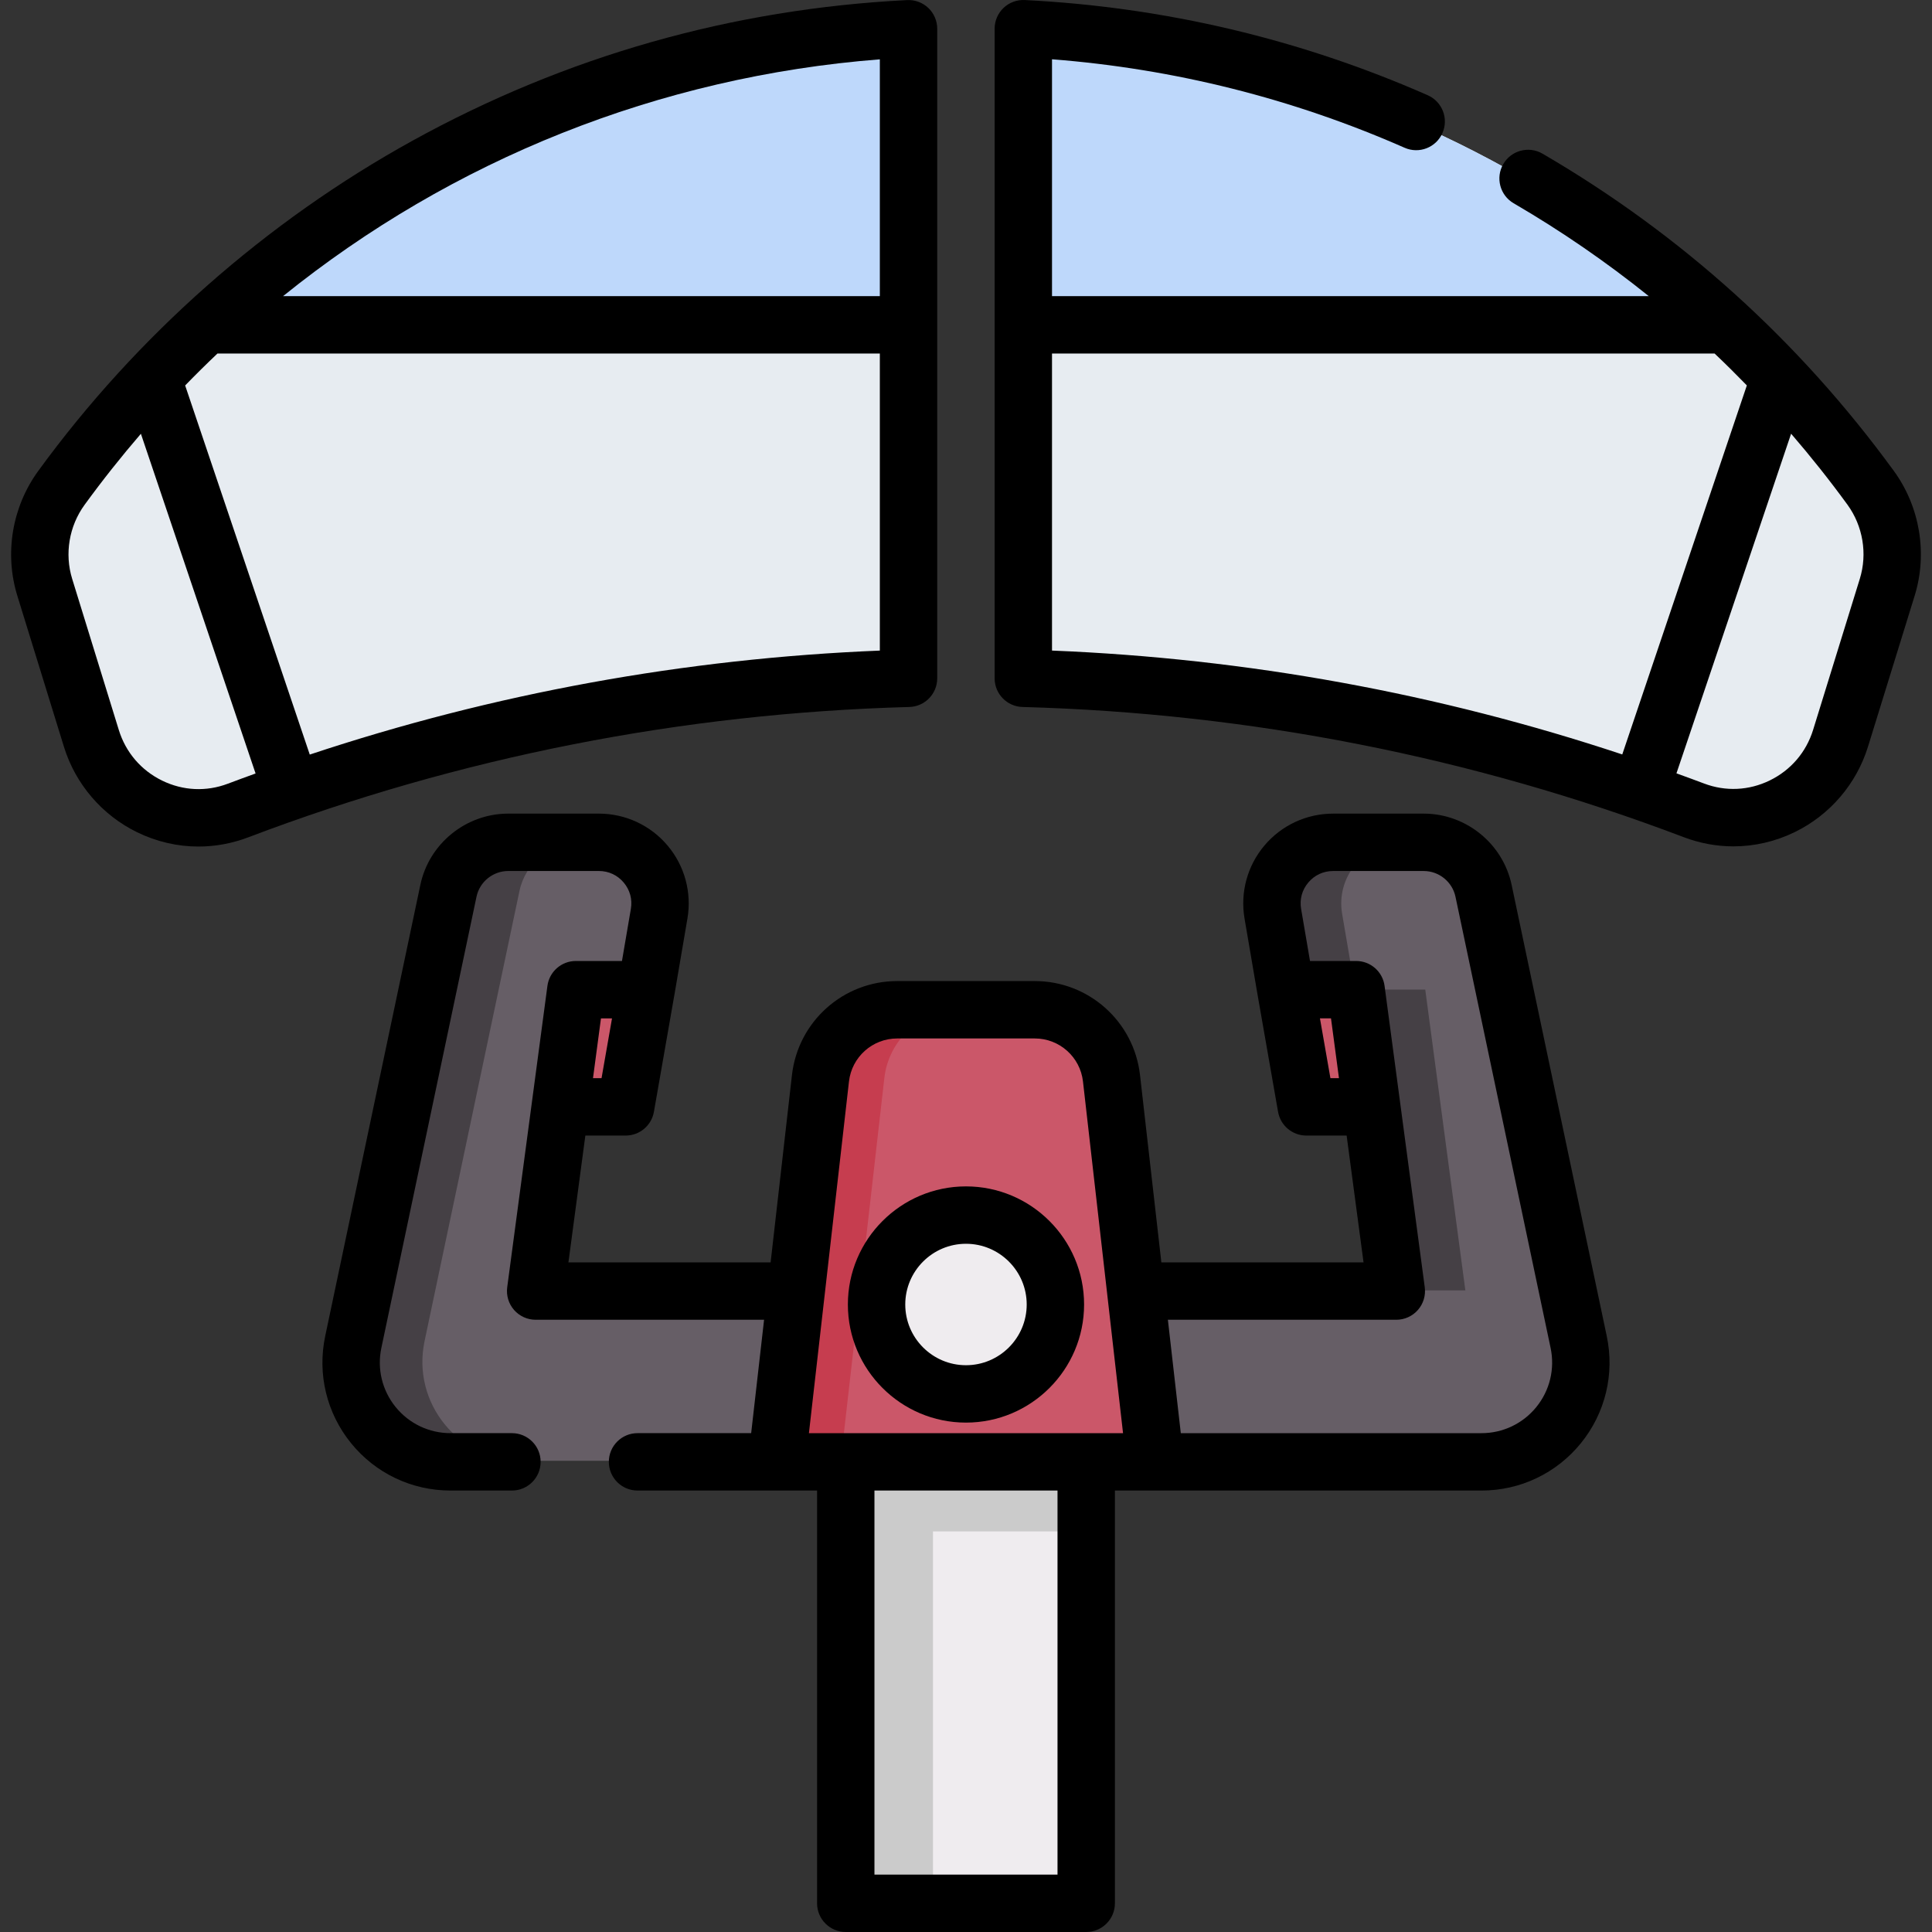 <?xml version="1.0" encoding="UTF-8"?> <svg xmlns="http://www.w3.org/2000/svg" id="Capa_1" height="512" viewBox="0 0 512 512" width="512"><rect x="0" y="0" width="512" height="512" fill="#333333" stroke="none"/><g><g><path d="m240.804 8.14v171.779c-34.945.961-69.059 5.23-102.051 12.505h-.01c-25.819 5.696-50.95 13.233-75.231 22.45-15.975 6.07-33.751-2.712-38.799-19.051l-12.333-39.963c-2.772-8.964-1.123-18.707 4.401-26.294 11.351-15.59 24.2-30.038 38.334-43.119 37.059-34.317 82.93-59.256 133.839-71.053 16.784-3.895 34.105-6.353 51.85-7.254z" fill="#e7ecf1"></path><path d="m499.62 155.84-12.353 39.952c-5.049 16.319-22.814 25.101-38.789 19.04-24.291-9.217-49.412-16.744-75.231-22.43-33.002-7.274-67.137-11.534-102.092-12.485v-171.787c17.756.89 35.096 3.349 51.891 7.244 50.919 11.786 96.8 36.735 133.87 71.073 14.113 13.061 26.952 27.498 38.303 43.079 5.524 7.587 7.173 17.34 4.401 26.314z" fill="#e7ecf1"></path><path d="m188.954 15.394c16.784-3.895 34.105-6.354 51.85-7.254v78.307h-185.689c37.059-34.318 82.929-59.256 133.839-71.053z" fill="#bed8fb"></path><path d="m456.916 86.447h-185.76v-78.317c17.756.89 35.096 3.349 51.891 7.244 50.919 11.786 96.8 36.735 133.869 71.073z" fill="#bed8fb"></path><path d="m224.203 369.16h63.586v134.71h-63.586z" fill="#efecef"></path><path d="m224.203 369.16h63.586v36.683h-63.586z" fill="#cbcbcb"></path><path d="m224.203 369.16h23.046v134.71h-23.046z" fill="#cbcbcb"></path><g><path d="m340.571 262.26 5.426 30.992h17.304l20.626-14.526-23.836-41.933" fill="#cb5769"></path><path d="m151.902 236.793-23.835 41.933 20.625 14.526h17.304l5.426-30.992" fill="#cb5769"></path><path d="m205.96 387.128h-86.289c-16.687 0-29.144-15.357-25.702-31.685l25.154-119.32c1.576-7.478 8.175-12.83 15.817-12.83h23.978c10.015 0 17.621 9.015 15.934 18.887l-3.431 20.079h-18.598l-10.627 79.704h68.908 89.783 68.908l-10.627-79.704h-18.598l-3.431-20.079c-1.687-9.872 5.918-18.887 15.934-18.887h23.978c7.642 0 14.241 5.352 15.817 12.83l25.154 119.32c3.442 16.328-9.015 31.685-25.702 31.685h-86.289" fill="#665e66"></path><g fill="#454045"><path d="m112.509 355.443 25.154-119.32c1.577-7.478 8.175-12.83 15.817-12.83h-18.539c-7.642 0-14.241 5.352-15.817 12.83l-25.154 119.32c-3.442 16.328 9.015 31.685 25.702 31.685h18.539c-16.687 0-29.145-15.357-25.702-31.685z"></path><path d="m359.169 262.259 10.627 79.704h18.539l-10.627-79.704z"></path><path d="m340.571 262.259h18.539l-3.431-20.079c-1.687-9.873 5.918-18.887 15.934-18.887h-18.539c-10.015 0-17.621 9.015-15.934 18.887z"></path></g><path d="m306.033 387.128h-100.073l11.555-101.446c1.175-10.317 9.906-18.11 20.29-18.11h36.383c10.384 0 19.114 7.793 20.29 18.11z" fill="#cb5769"></path><path d="m254.649 267.57c-10.387 0-19.114 7.792-20.289 18.112l-11.555 101.443h-16.844l11.555-101.443c1.175-10.32 9.909-18.112 20.289-18.112z" fill="#c63d4f"></path><circle cx="255.997" cy="345.515" fill="#efecef" r="23.645"></circle></g></g><g><path d="m248.374 179.758v-172.142c0-2.083-.855-4.075-2.364-5.511-1.511-1.436-3.548-2.188-5.623-2.083-46.384 2.344-90.456 14.868-130.993 37.224-38.812 21.405-73.138 51.689-99.27 87.578-6.924 9.511-8.99 21.874-5.529 33.067l12.36 40.05c3.042 9.845 10.095 18.081 19.351 22.598 5.188 2.532 10.729 3.805 16.29 3.805 4.445 0 8.903-.813 13.205-2.449 55.987-21.262 114.926-32.882 175.178-34.537 4.117-.111 7.395-3.481 7.395-7.6zm-15.208-164.034v62.76h-158.157c44.795-36.13 99.594-58.192 158.157-62.76zm-172.765 191.956c-5.717 2.173-11.906 1.886-17.425-.808-5.577-2.721-9.657-7.487-11.49-13.417l-12.36-40.052c-2.052-6.638-.821-13.976 3.293-19.628 4.741-6.512 9.721-12.787 14.919-18.823l30.392 90.028c-2.446.89-4.894 1.775-7.329 2.7zm21.688-7.712-33.022-97.818c2.799-2.884 5.652-5.704 8.557-8.458h175.542v78.718c-51.674 2.102-102.357 11.357-151.077 27.558z"></path><path d="m501.874 124.779c-25.057-34.39-56.377-62.67-93.09-84.054-3.628-2.113-8.284-.886-10.397 2.744-2.114 3.629-.886 8.284 2.743 10.398 12.627 7.355 24.571 15.58 35.816 24.616h-158.153v-62.774c32.373 2.517 63.771 10.393 93.446 23.451 3.845 1.693 8.331-.054 10.022-3.897 1.692-3.844-.052-8.331-3.897-10.023-33.81-14.878-69.74-23.367-106.793-25.231-2.089-.102-4.113.65-5.622 2.084-1.51 1.436-2.364 3.427-2.364 5.51v172.153c0 4.119 3.279 7.489 7.397 7.601 60.298 1.646 119.246 13.251 175.209 34.497 4.299 1.631 8.751 2.443 13.192 2.442 5.564 0 11.109-1.275 16.299-3.808 9.249-4.515 16.299-12.744 19.342-22.578l12.38-40.039c3.462-11.208 1.396-23.578-5.53-33.092zm-223.081-31.088h175.598c2.907 2.75 5.748 5.573 8.541 8.447l-33.015 97.797c-48.709-16.188-99.409-25.434-151.124-27.528zm214.081 59.69-12.379 40.036c-1.833 5.924-5.911 10.685-11.484 13.405-5.518 2.694-11.707 2.984-17.424.814-2.429-.922-4.87-1.804-7.309-2.691l30.385-90.008c5.2 6.035 10.182 12.294 14.918 18.794 4.116 5.655 5.347 13.001 3.293 19.65z"></path><path d="m400.598 234.513c-2.307-10.947-12.102-18.894-23.291-18.894h-24.029c-7.03 0-13.661 3.082-18.194 8.455s-6.452 12.429-5.268 19.357l3.438 20.122c.002.01.005.02.007.031h-.002l5.438 31.058c.637 3.638 3.796 6.293 7.49 6.293h10.683l4.481 33.606h-53.582l-5.656-49.657c-1.618-14.19-13.607-24.891-27.888-24.891h-36.46c-14.282 0-26.271 10.701-27.888 24.892l-5.656 49.658h-53.583l4.484-33.608h10.681c3.694 0 6.853-2.654 7.49-6.293l5.433-31.032c.003-.019.009-.036.012-.055l3.437-20.123c1.186-6.928-.734-13.984-5.266-19.357-4.533-5.375-11.166-8.457-18.197-8.457h-24.029c-11.198 0-20.992 7.948-23.287 18.891l-25.215 119.575c-2.118 10.053.38 20.395 6.852 28.373 6.472 7.977 16.076 12.552 26.351 12.552h16.283c4.199 0 7.604-3.404 7.604-7.604s-3.404-7.604-7.604-7.604h-16.283c-5.67 0-10.97-2.524-14.541-6.926s-4.95-10.108-3.781-15.655l25.217-119.582c.828-3.948 4.362-6.813 8.404-6.813h24.029c2.577 0 4.911 1.085 6.572 3.054 1.66 1.968 2.335 4.45 1.9 6.99l-2.357 13.801h-12.219c-3.811 0-7.033 2.821-7.537 6.598l-10.656 79.872c-.29 2.173.372 4.365 1.816 6.014s3.529 2.595 5.721 2.595h60.537l-3.423 30.05h-30.114c-4.199 0-7.604 3.404-7.604 7.604s3.404 7.604 7.604 7.604l47.579.001v109.385c0 4.199 3.404 7.604 7.604 7.604h63.722c4.2 0 7.604-3.404 7.604-7.604v-109.382h97.149c10.273 0 19.876-4.576 26.347-12.554 6.472-7.978 8.968-18.319 6.849-28.371zm-238.409 35.366-2.775 15.848h-2.264l2.114-15.848zm190.386 15.848-2.775-15.85h2.928l2.114 15.85zm-72.323 211.065h-48.514v-101.781h48.514zm-65.88-116.989 10.615-93.197c.741-6.501 6.234-11.404 12.778-11.404h36.46c6.544 0 12.037 4.903 12.777 11.404l6.414 56.31c.001.006.001.013.002.019l4.199 36.868zm192.775-6.927c-3.571 4.402-8.869 6.927-14.538 6.927h-79.685l-3.423-30.053h60.535c2.192 0 4.277-.946 5.721-2.595 1.445-1.649 2.106-3.841 1.817-6.014l-10.65-79.873c-.504-3.778-3.727-6.599-7.538-6.599h-12.222l-2.357-13.799c-.434-2.539.242-5.02 1.902-6.989 1.661-1.969 3.994-3.053 6.57-3.053h24.029c4.041 0 7.577 2.869 8.41 6.822l25.208 119.573c1.168 5.546-.209 11.251-3.779 15.653z"></path><path d="m255.995 314.406c-17.258 0-31.299 14.041-31.299 31.299s14.041 31.299 31.299 31.299c17.259 0 31.299-14.041 31.299-31.299 0-17.259-14.04-31.299-31.299-31.299zm0 47.39c-8.873 0-16.092-7.219-16.092-16.092s7.219-16.091 16.092-16.091 16.092 7.218 16.092 16.091-7.219 16.092-16.092 16.092z"></path></g></g></svg> 
